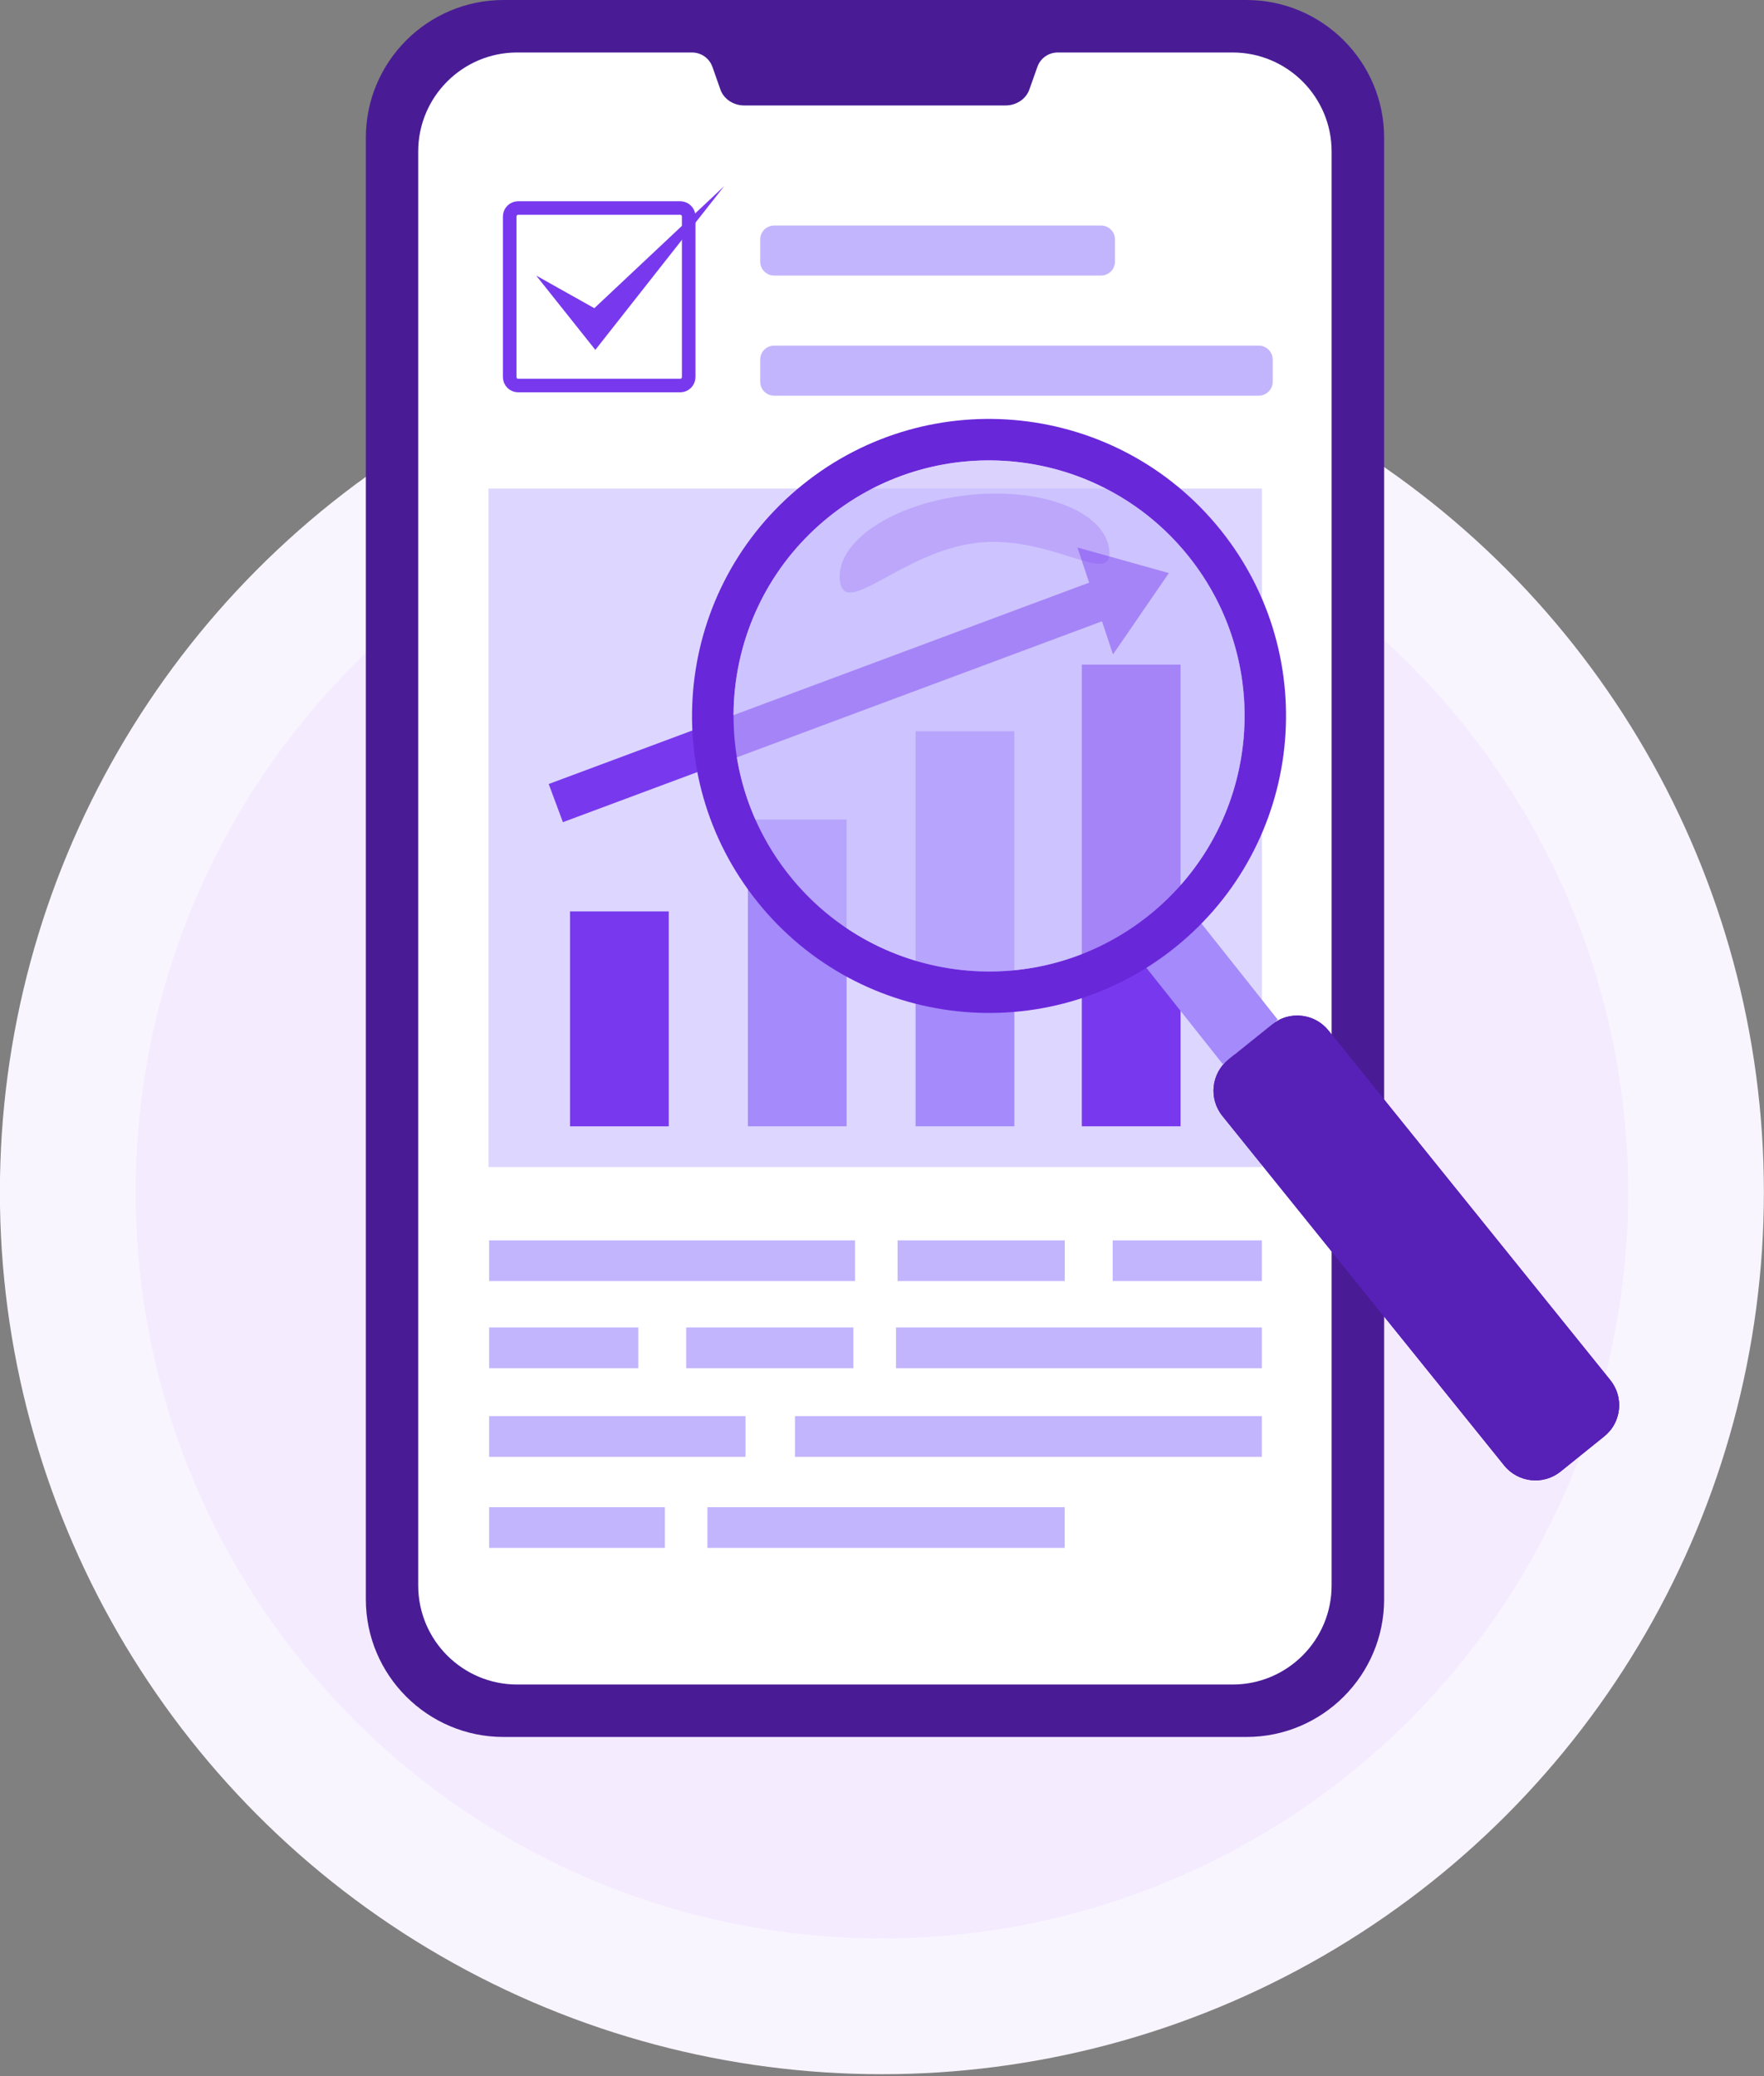 <svg width="130" height="153" viewBox="0 0 130 153" fill="none" xmlns="http://www.w3.org/2000/svg">
<rect x="0" y="0" width="130" height="153" fill="#808080" stroke="none"/>
<circle cx="64.992" cy="87.852" r="60" fill="#F4EBFF" stroke="#F9F5FF" stroke-width="10"/>
<path d="M37.106 128C31.512 128 26.961 123.449 26.961 117.855V10.145C26.961 4.551 31.512 0 37.106 0H91.861C97.454 0 102.005 4.551 102.005 10.145V117.855C102.005 123.449 97.454 128 91.861 128H37.106Z" fill="#491C96"/>
<path d="M98.135 11.166V116.832C98.135 120.869 94.866 124.136 90.831 124.136H38.119C34.088 124.136 30.82 120.868 30.82 116.832V11.166C30.82 7.135 34.088 3.867 38.119 3.867H50.995C51.673 3.867 52.277 4.291 52.505 4.932L53.093 6.606C53.342 7.299 54.046 7.771 54.846 7.771H74.109C74.903 7.771 75.608 7.299 75.856 6.606L76.45 4.932C76.672 4.291 77.276 3.867 77.959 3.867H90.83C94.866 3.867 98.135 7.135 98.135 11.166Z" fill="white"/>
<path d="M93 36H36V86H93V36Z" fill="#DDD6FE"/>
<path d="M49.283 67.162H42.008V83.001H49.283V67.162Z" fill="#7839EE"/>
<path d="M62.392 60.395H55.117V82.999H62.392V60.395Z" fill="#A48AFB"/>
<path d="M74.752 53.891H67.477V82.998H74.752V53.891Z" fill="#A48AFB"/>
<path d="M87.003 48.977H79.727V82.999H87.003V48.977Z" fill="#7839EE"/>
<path d="M40.961 59.181L80.941 44.285" stroke="#7839EE" stroke-width="3" stroke-miterlimit="10"/>
<path d="M79.406 40.348L82.024 48.223L86.141 42.23L79.406 40.348Z" fill="#7839EE"/>
<path d="M36.047 92.904H63.011" stroke="#C3B5FD" stroke-width="3" stroke-miterlimit="10"/>
<path d="M66.148 92.904H78.47" stroke="#C3B5FD" stroke-width="3" stroke-miterlimit="10"/>
<path d="M82 92.904H92.995" stroke="#C3B5FD" stroke-width="3" stroke-miterlimit="10"/>
<path d="M36.047 112.568H49.001" stroke="#C3B5FD" stroke-width="3" stroke-miterlimit="10"/>
<path d="M52.133 112.568H78.466" stroke="#C3B5FD" stroke-width="3" stroke-miterlimit="10"/>
<path d="M92.995 99.324H66.031" stroke="#C3B5FD" stroke-width="3" stroke-miterlimit="10"/>
<path d="M62.892 99.324H50.57" stroke="#C3B5FD" stroke-width="3" stroke-miterlimit="10"/>
<path d="M47.041 99.324H36.047" stroke="#C3B5FD" stroke-width="3" stroke-miterlimit="10"/>
<path d="M92.994 105.857H58.586" stroke="#C3B5FD" stroke-width="3" stroke-miterlimit="10"/>
<path d="M54.944 105.857H36.047" stroke="#C3B5FD" stroke-width="3" stroke-miterlimit="10"/>
<path d="M50.131 28.41H38.186C37.842 28.41 37.562 28.131 37.562 27.786V15.953C37.562 15.609 37.842 15.33 38.186 15.33H50.131C50.475 15.33 50.754 15.609 50.754 15.953V27.786C50.754 28.131 50.475 28.41 50.131 28.41Z" fill="white" stroke="#7839EE"/>
<path d="M39.516 20.308L43.874 25.783L53.372 13.715L43.799 22.711L39.516 20.308Z" fill="#7839EE"/>
<path d="M81.145 20.306H57.05C56.483 20.306 56.023 19.846 56.023 19.279V17.646C56.023 17.079 56.483 16.619 57.05 16.619H81.145C81.712 16.619 82.171 17.079 82.171 17.646V19.279C82.171 19.846 81.712 20.306 81.145 20.306Z" fill="#C3B5FD"/>
<path d="M92.766 29.158H57.05C56.483 29.158 56.023 28.698 56.023 28.131V26.497C56.023 25.93 56.483 25.471 57.05 25.471H92.766C93.334 25.471 93.793 25.931 93.793 26.497V28.131C93.793 28.698 93.334 29.158 92.766 29.158Z" fill="#C3B5FD"/>
<path d="M94.17 75.149L90.114 78.415L83.688 70.317L87.743 67.051L94.17 75.149Z" fill="#A48AFB"/>
<path d="M59.161 35.712C49.746 43.293 48.259 57.072 55.84 66.486C63.422 75.901 77.2 77.388 86.615 69.806C96.03 62.225 97.516 48.446 89.934 39.031C82.354 29.617 68.576 28.13 59.161 35.712ZM84.699 67.426C76.598 73.949 64.743 72.67 58.221 64.57C51.698 56.47 52.977 44.615 61.077 38.092C69.177 31.57 81.032 32.849 87.555 40.949C94.078 49.049 92.799 60.903 84.699 67.426Z" fill="#6927DA"/>
<g opacity="0.6">
<path d="M74.915 34.038C85.254 35.154 92.733 44.441 91.617 54.78C90.502 65.121 81.215 72.599 70.876 71.483C60.535 70.368 53.057 61.081 54.173 50.741C55.288 40.401 64.575 32.923 74.915 34.038Z" fill="#C3B5FD"/>
</g>
<path d="M118.668 101.693C119.694 102.966 119.492 104.83 118.22 105.855L115.012 108.439C113.739 109.465 111.875 109.264 110.849 107.99L90.084 82.235C89.059 80.961 89.26 79.097 90.533 78.072L93.742 75.489C95.015 74.463 96.879 74.664 97.904 75.938L118.668 101.693Z" fill="#5720B7"/>
<path d="M94.281 75.149L118.671 105.406C119.523 104.346 119.557 102.801 118.668 101.697L97.904 75.942C97.017 74.839 95.499 74.543 94.281 75.149Z" fill="#5720B7"/>
<path d="M116.301 104.567C115.028 105.593 113.165 105.392 112.14 104.118L91.374 78.363C91.211 78.16 91.082 77.94 90.98 77.713L90.533 78.073C89.26 79.098 89.059 80.962 90.084 82.236L110.849 107.99C111.875 109.264 113.739 109.465 115.012 108.44L118.22 105.856C119.29 104.994 119.599 103.541 119.063 102.343L116.301 104.567Z" fill="#5720B7"/>
<g opacity="0.2">
<path d="M72 40C77.481 39.369 82.074 43.355 81.746 40.509C81.418 37.663 76.709 35.867 71.228 36.498C65.748 37.129 61.57 39.948 61.898 42.794C62.226 45.641 66.519 40.631 72 40Z" fill="#7839EE"/>
</g>
</svg>
